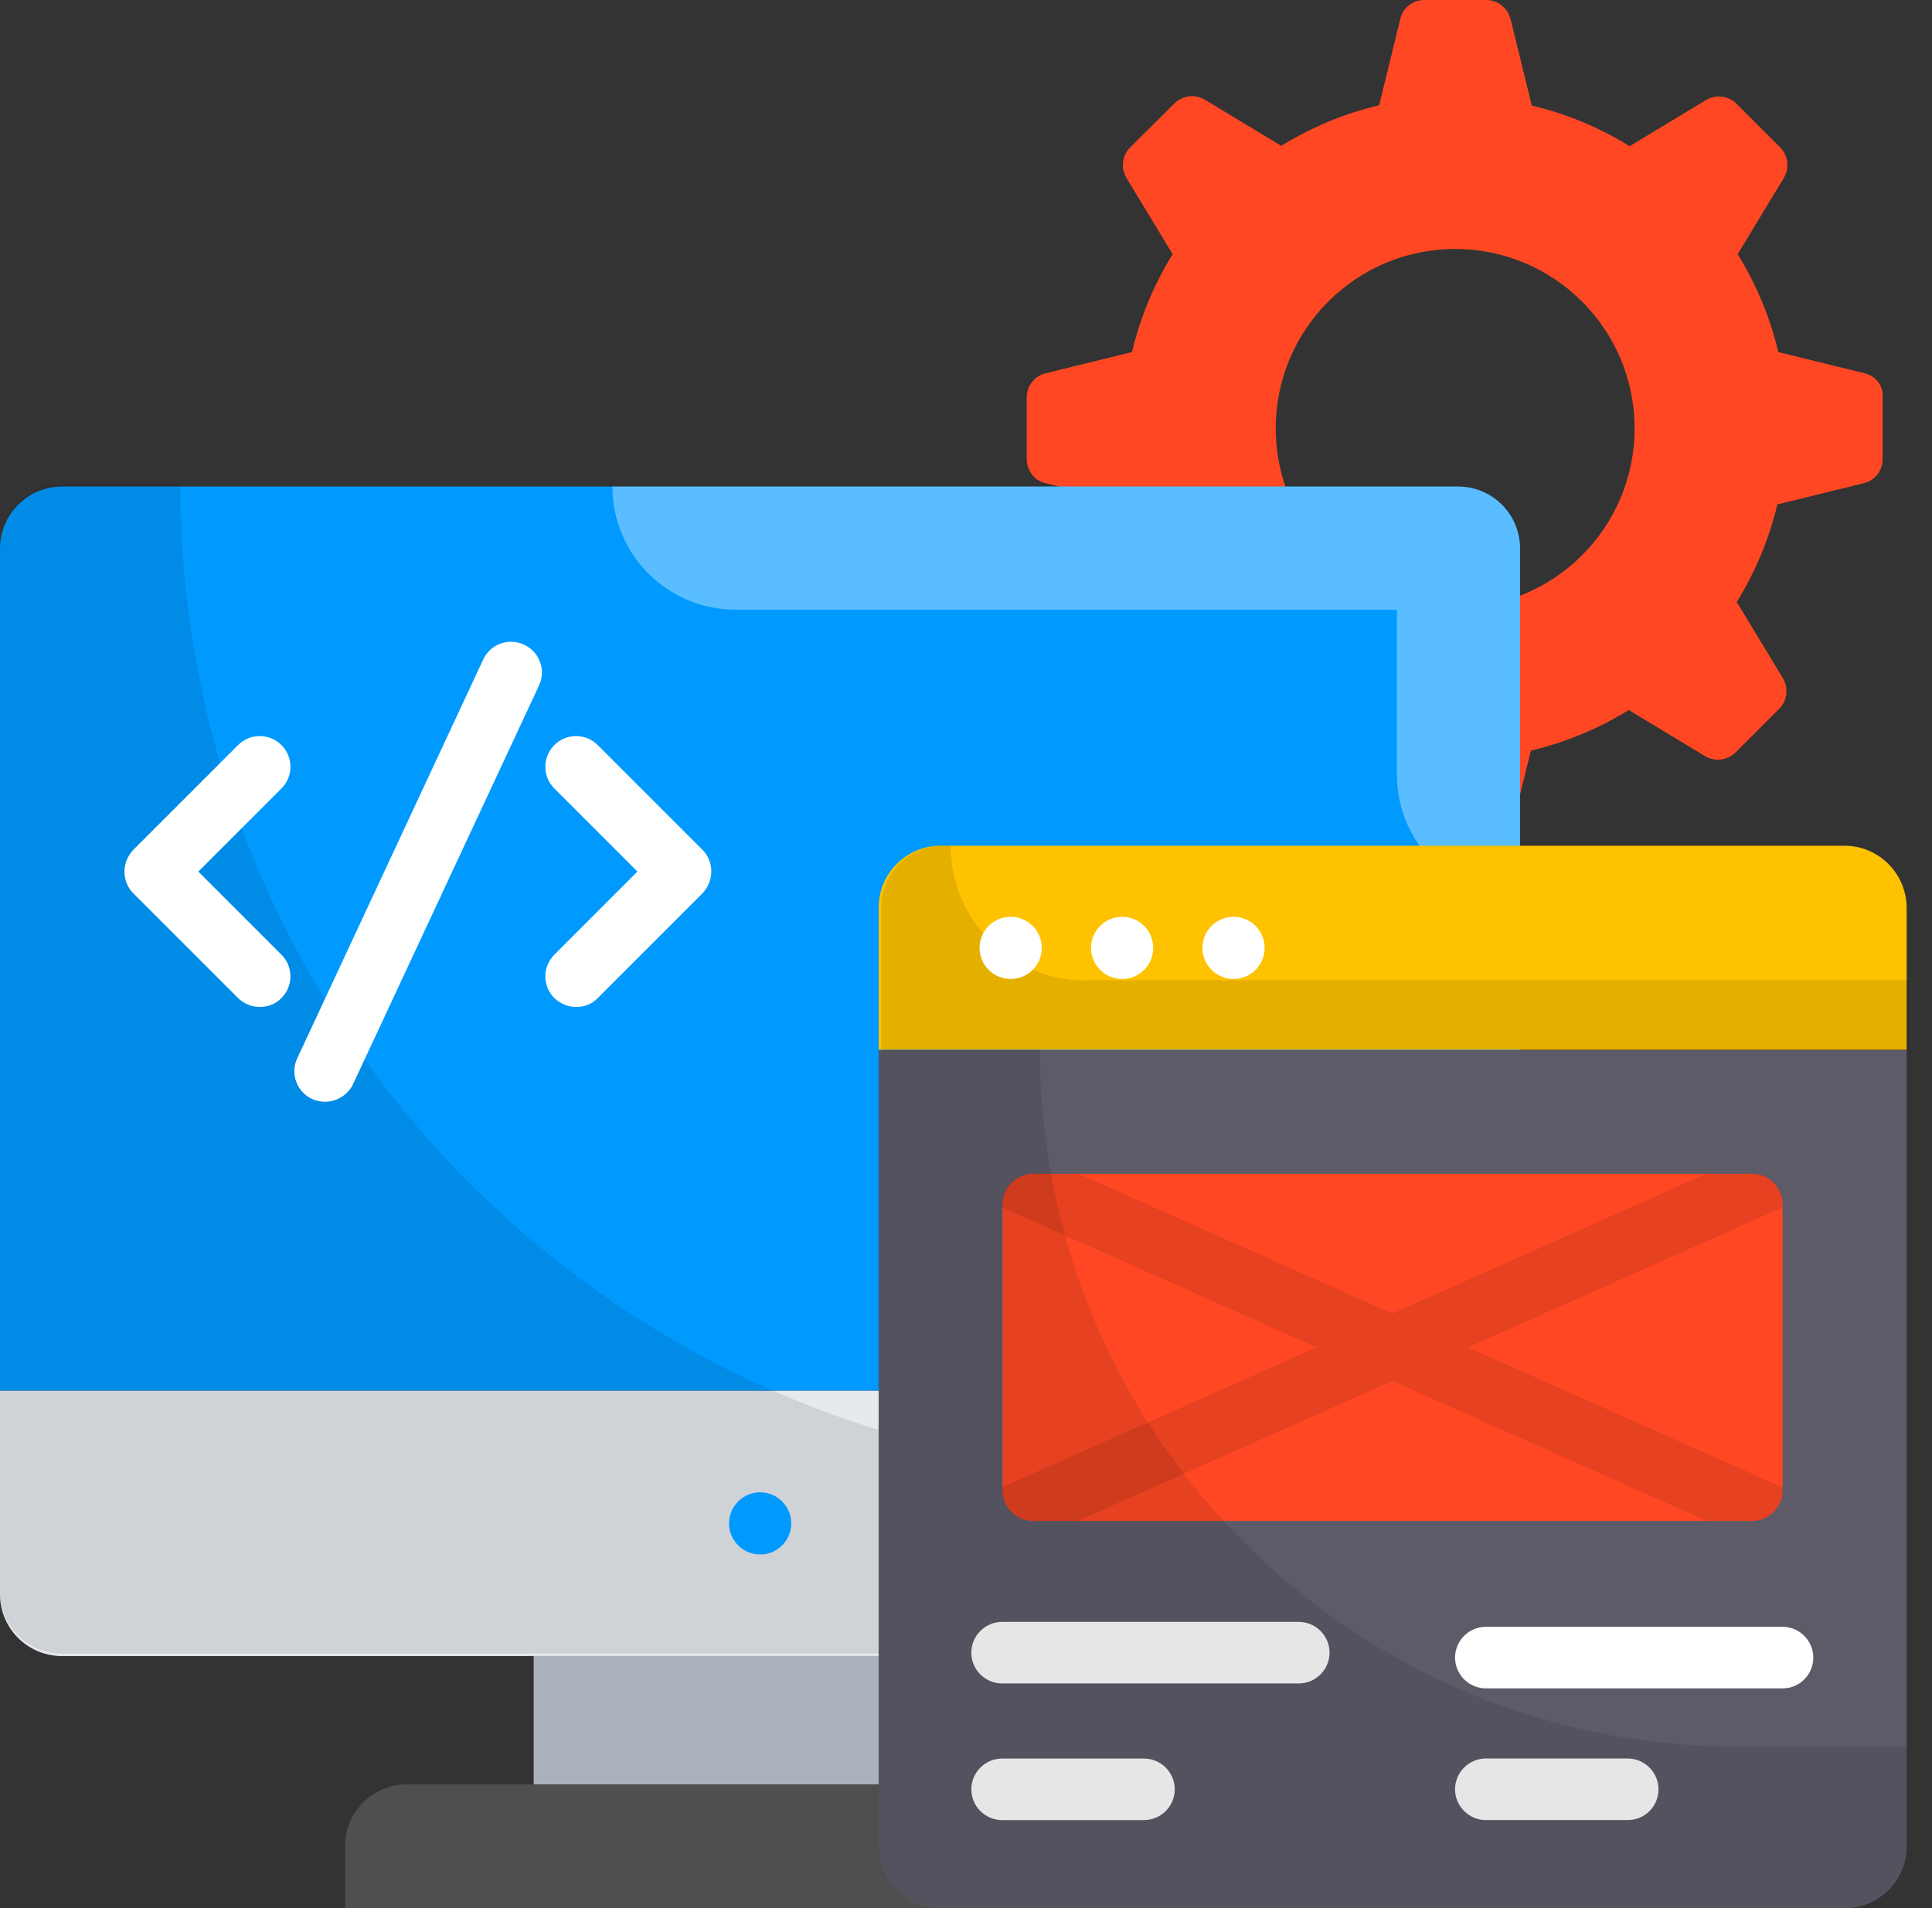 <svg width="81" height="80" viewBox="0 0 81 80" fill="none" xmlns="http://www.w3.org/2000/svg">
<rect x="0" y="0" width="81" height="80" fill="#333333" stroke="none"/>
<path d="M78.182 15.652L74.556 14.761C74.208 13.29 73.627 11.91 72.853 10.658L74.789 7.458C75.034 7.045 74.969 6.516 74.634 6.181L72.802 4.348C72.466 4.013 71.937 3.948 71.524 4.194L68.324 6.129C67.073 5.355 65.692 4.774 64.221 4.426L63.331 0.8C63.202 0.323 62.789 0 62.311 0H59.718C59.24 0 58.815 0.323 58.711 0.787L57.821 4.413C56.35 4.761 54.969 5.342 53.718 6.116L50.518 4.181C50.105 3.935 49.576 4 49.24 4.335L47.382 6.181C47.047 6.516 46.982 7.045 47.227 7.458L49.163 10.658C48.389 11.91 47.808 13.29 47.46 14.761L43.834 15.652C43.37 15.768 43.047 16.181 43.047 16.658V19.252C43.047 19.729 43.37 20.155 43.834 20.258L47.46 21.148C47.808 22.619 48.389 24 49.163 25.239L47.227 28.439C46.982 28.852 47.047 29.381 47.382 29.716L49.215 31.548C49.55 31.884 50.079 31.948 50.492 31.703L53.692 29.768C54.944 30.542 56.324 31.123 57.795 31.471L58.686 35.097C58.802 35.561 59.215 35.884 59.692 35.884H62.286C62.763 35.884 63.189 35.561 63.292 35.097L64.182 31.471C65.653 31.123 67.034 30.542 68.286 29.768L71.486 31.703C71.898 31.948 72.427 31.884 72.763 31.548L74.595 29.716C74.931 29.381 74.995 28.852 74.75 28.439L72.815 25.239C73.589 23.987 74.169 22.607 74.518 21.148L78.144 20.258C78.608 20.142 78.931 19.729 78.931 19.252V16.658C78.969 16.181 78.647 15.768 78.182 15.652ZM61.008 25.484C56.853 25.484 53.486 22.116 53.486 17.961C53.486 13.806 56.853 10.439 61.008 10.439C65.163 10.439 68.531 13.806 68.531 17.961C68.531 22.116 65.163 25.484 61.008 25.484Z" fill="#FF4823"/>
<path d="M63.729 22.994C63.729 21.562 62.568 20.4 61.136 20.4H2.594C1.161 20.4 0 21.562 0 22.994V58.31H63.729V22.994Z" fill="#009AFF"/>
<path opacity="0.35" d="M61.134 20.4H25.676C25.676 23.252 27.985 25.562 30.837 25.562H58.566V32.478C58.566 35.329 60.876 37.639 63.727 37.639V22.994C63.727 21.562 62.566 20.4 61.134 20.4Z" fill="white"/>
<path d="M0 58.31V66.839C0 68.271 1.161 69.432 2.594 69.432H61.136C62.568 69.432 63.729 68.271 63.729 66.839V58.31H0Z" fill="#E6E9EE"/>
<path opacity="0.1" d="M49.019 61.768C26.116 61.768 7.561 43.2 7.561 20.31H2.594C1.161 20.31 0 21.471 0 22.903V66.735C0 68.168 1.161 69.329 2.594 69.329H61.123C62.555 69.329 63.716 68.168 63.716 66.735V61.768H49.019Z" fill="black"/>
<path d="M22.375 69.433H41.356V74.813H22.375V69.433Z" fill="#AAB2BD"/>
<path d="M46.684 74.812H17.058C15.626 74.812 14.465 75.974 14.465 77.406V80H49.278V77.406C49.278 75.974 48.117 74.812 46.684 74.812Z" fill="#4F4F4F"/>
<path d="M77.33 35.458H39.433C38.001 35.458 36.84 36.619 36.84 38.052V44.013H79.937V38.052C79.924 36.619 78.762 35.458 77.33 35.458Z" fill="#FEC200"/>
<path opacity="0.1" d="M45.509 41.11C42.387 41.11 39.858 38.581 39.858 35.458H39.535C38.103 35.458 36.941 36.619 36.941 38.052V44.013H80.038V41.097H45.509V41.11Z" fill="black"/>
<path d="M10.896 42.219C10.561 42.219 10.238 42.09 9.98 41.845L5.593 37.458C5.348 37.213 5.219 36.89 5.219 36.542C5.219 36.194 5.361 35.871 5.593 35.626L9.98 31.239C10.483 30.735 11.296 30.735 11.799 31.239C12.303 31.742 12.303 32.555 11.799 33.058L8.316 36.542L11.799 40.026C12.303 40.529 12.303 41.342 11.799 41.845C11.554 42.103 11.219 42.219 10.896 42.219Z" fill="white"/>
<path d="M24.157 42.219C23.821 42.219 23.499 42.09 23.241 41.845C22.738 41.342 22.738 40.529 23.241 40.026L26.725 36.542L23.241 33.058C22.738 32.555 22.738 31.742 23.241 31.239C23.744 30.735 24.557 30.735 25.06 31.239L29.447 35.626C29.692 35.871 29.821 36.194 29.821 36.542C29.821 36.89 29.679 37.213 29.447 37.458L25.06 41.845C24.815 42.103 24.492 42.219 24.157 42.219Z" fill="white"/>
<path d="M13.627 46.193C13.446 46.193 13.253 46.154 13.085 46.077C12.44 45.78 12.156 45.006 12.466 44.361L20.259 27.651C20.556 27.006 21.33 26.722 21.975 27.032C22.62 27.329 22.904 28.103 22.595 28.748L14.801 45.458C14.582 45.909 14.117 46.193 13.627 46.193Z" fill="white"/>
<path d="M36.84 44.025V77.406C36.84 78.838 38.001 80 39.433 80H77.343C78.775 80 79.937 78.838 79.937 77.406V44.025H36.84Z" fill="#5D5B68"/>
<path d="M73.447 49.213H43.318C42.608 49.213 42.027 49.794 42.027 50.503V62.477C42.027 63.187 42.608 63.768 43.318 63.768H73.447C74.156 63.768 74.737 63.187 74.737 62.477V50.503C74.737 49.781 74.169 49.213 73.447 49.213Z" fill="#FF4823"/>
<path opacity="0.1" d="M74.734 62.478V62.361L61.547 56.49L74.734 50.62V50.49C74.734 49.781 74.154 49.2 73.444 49.2H71.56L58.373 55.071L45.186 49.2H43.302C42.592 49.2 42.012 49.781 42.012 50.49V50.62L55.199 56.49L42.012 62.361V62.478C42.012 63.187 42.592 63.768 43.302 63.768H45.186L58.373 57.897L71.56 63.768H73.444C74.167 63.768 74.734 63.187 74.734 62.478Z" fill="black"/>
<path d="M42.373 41.045C43.093 41.045 43.677 40.462 43.677 39.742C43.677 39.022 43.093 38.438 42.373 38.438C41.654 38.438 41.07 39.022 41.07 39.742C41.07 40.462 41.654 41.045 42.373 41.045Z" fill="white"/>
<path d="M47.045 41.045C47.765 41.045 48.349 40.462 48.349 39.742C48.349 39.022 47.765 38.438 47.045 38.438C46.326 38.438 45.742 39.022 45.742 39.742C45.742 40.462 46.326 41.045 47.045 41.045Z" fill="white"/>
<path d="M51.717 41.045C52.437 41.045 53.02 40.462 53.02 39.742C53.02 39.022 52.437 38.438 51.717 38.438C50.998 38.438 50.414 39.022 50.414 39.742C50.414 40.462 50.998 41.045 51.717 41.045Z" fill="white"/>
<path d="M54.452 70.581H42.013C41.303 70.581 40.723 70 40.723 69.29C40.723 68.581 41.303 68 42.013 68H54.452C55.161 68 55.742 68.581 55.742 69.29C55.742 70 55.161 70.581 54.452 70.581Z" fill="white"/>
<path d="M47.961 76.31H42.013C41.303 76.31 40.723 75.73 40.723 75.02C40.723 74.31 41.303 73.73 42.013 73.73H47.961C48.671 73.73 49.252 74.31 49.252 75.02C49.252 75.73 48.671 76.31 47.961 76.31Z" fill="white"/>
<path d="M74.733 70.787H62.294C61.585 70.787 61.004 70.206 61.004 69.496C61.004 68.787 61.585 68.206 62.294 68.206H74.733C75.443 68.206 76.023 68.787 76.023 69.496C76.023 70.206 75.456 70.787 74.733 70.787Z" fill="white"/>
<path d="M68.243 76.309H62.294C61.585 76.309 61.004 75.728 61.004 75.019C61.004 74.309 61.585 73.728 62.294 73.728H68.243C68.952 73.728 69.533 74.309 69.533 75.019C69.533 75.728 68.965 76.309 68.243 76.309Z" fill="white"/>
<path d="M31.87 65.174C32.589 65.174 33.173 64.59 33.173 63.871C33.173 63.151 32.589 62.567 31.87 62.567C31.15 62.567 30.566 63.151 30.566 63.871C30.566 64.59 31.15 65.174 31.87 65.174Z" fill="#009AFF"/>
<path opacity="0.1" d="M72.811 73.226C56.682 73.226 43.598 60.142 43.598 44.013H36.824V77.393C36.824 78.826 37.986 79.987 39.418 79.987H77.327C78.76 79.987 79.921 78.826 79.921 77.393V73.213H72.811V73.226Z" fill="black"/>
</svg>
